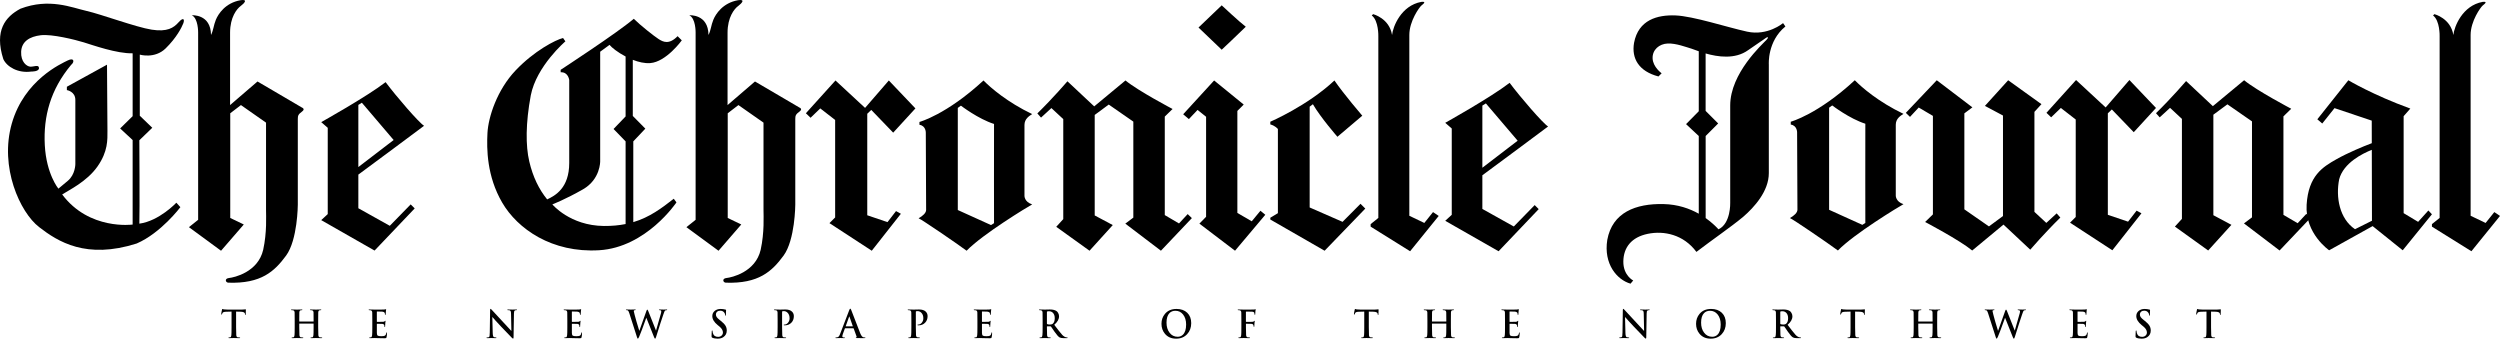 <svg xmlns="http://www.w3.org/2000/svg" viewBox="180.99 1319.13 2638.01 357.36"><path d="m425.32 1664.33v-16.4l-5.72.16c-2.02.05-3.26.44-3.73 1.16-.33.51-.55.97-.65 1.4-.08.32-.22.48-.42.48-.23 0-.35-.21-.35-.64 0-.72.27-2.25.81-4.6.13-.51.28-.76.46-.76.08 0 .28.07.61.22s.68.23 1.04.26c1.38.13 2.66.2 3.84.2h15.21c1 0 1.88-.06 2.65-.18s1.11-.18 1.04-.18c.2 0 .31.28.31.83 0 .26-.02 1.01-.06 2.23s-.07 2.03-.1 2.42c-.03.4-.13.6-.31.6-.23 0-.37-.27-.42-.8l-.04-.44c-.13-1.41-1.64-2.16-4.53-2.24l-4.84-.12v16.4c0 4.53.06 7.39.19 8.56.15 1.31.65 2.03 1.5 2.16.74.11 1.4.16 1.96.16.41 0 .61.11.61.32 0 .27-.24.4-.73.4-.97 0-2.16-.02-3.57-.06s-2.23-.06-2.46-.06-.95.02-2.17.06-2.11.06-2.67.06c-.51 0-.77-.13-.77-.4 0-.19.28-.31.85-.36.38-.05.77-.09 1.15-.12.59-.13.96-.87 1.11-2.2.13-1.17.2-4.01.2-8.52z"></path><path d="m497.01 1658.41h14.67c.15 0 .23-.09.23-.28v-.84c0-4.77-.03-7.6-.08-8.48-.08-1.28-.63-2.04-1.65-2.28-.36-.08-.86-.12-1.5-.12-.44 0-.65-.12-.65-.36s.27-.36.81-.36c.77 0 1.82.02 3.15.06s2.12.06 2.38.06.99-.02 2.21-.06 2.09-.06 2.63-.06.81.12.81.36-.23.36-.69.36c-.31 0-.68.04-1.11.12-.87.16-1.34.92-1.42 2.28-.05.88-.08 3.71-.08 8.48v7.04c0 4.53.06 7.39.19 8.56.15 1.31.65 2.03 1.5 2.16.74.11 1.4.16 1.96.16.41 0 .61.11.61.32 0 .27-.26.4-.77.4-.95 0-2.13-.02-3.53-.06-1.41-.04-2.23-.06-2.46-.06s-.95.02-2.15.06-2.09.06-2.65.06c-.54 0-.81-.13-.81-.4 0-.19.28-.31.84-.36.38-.05.77-.09 1.15-.12.59-.13.96-.87 1.11-2.2.13-1.04.19-3.88.19-8.52v-3.52c0-.16-.08-.24-.23-.24h-14.67c-.15 0-.23.08-.23.24v3.52c0 4.53.06 7.39.19 8.56.15 1.31.65 2.03 1.5 2.16.74.11 1.4.16 1.96.16.41 0 .61.11.61.32 0 .27-.26.4-.77.4-.95 0-2.13-.02-3.53-.06-1.41-.04-2.23-.06-2.46-.06s-.95.02-2.17.06-2.11.06-2.67.06c-.51 0-.77-.13-.77-.4 0-.19.28-.31.84-.36.38-.05.77-.09 1.15-.12.59-.13.96-.87 1.11-2.2.13-1.04.19-3.88.19-8.52v-7.04c0-4.77-.03-7.6-.08-8.48-.08-1.28-.63-2.04-1.65-2.28-.36-.08-.86-.12-1.5-.12-.44 0-.65-.12-.65-.36s.27-.36.81-.36c.77 0 1.82.02 3.15.06s2.12.06 2.38.06.99-.02 2.21-.06 2.09-.06 2.63-.06.81.12.81.36-.23.36-.69.36c-.31 0-.68.04-1.11.12-.87.16-1.34.92-1.42 2.28-.05.88-.08 3.71-.08 8.48v.84c.02.19.09.28.25.28z"></path><path d="m573.85 1664.33v-7.04c0-4.77-.03-7.6-.08-8.48-.08-1.28-.63-2.04-1.65-2.28-.36-.08-.86-.12-1.5-.12-.44 0-.65-.12-.65-.36s.28-.36.84-.36c.77 0 1.81.02 3.13.06s2.12.06 2.4.06c6.07 0 9.27-.01 9.6-.04.67-.05 1.22-.13 1.65-.24.44-.11.64-.16.61-.16.15 0 .23.12.23.36 0 .03-.04.27-.12.72-.08.53-.14 1.16-.17 1.88-.04.72-.11 1.6-.21 2.64-.05.29-.18.44-.39.44-.18 0-.29-.15-.33-.44s-.07-.57-.1-.84-.08-.51-.15-.72c-.31-.77-1.17-1.25-2.58-1.44-.87-.11-2.7-.16-5.47-.16-.18 0-.27.13-.27.4v10.12c0 .29.09.44.27.44 3.52 0 5.58-.03 6.17-.08.44-.03.77-.07 1-.12.39-.11.67-.27.85-.48.31-.35.51-.52.62-.52.18 0 .27.11.27.32 0 .03-.04.29-.12.8-.08.61-.14 1.32-.19 2.12-.1 1.52-.15 2.41-.15 2.68 0 .51-.12.76-.35.76s-.35-.14-.35-.42-.05-.74-.15-1.38c-.21-.91-.93-1.43-2.16-1.56-.72-.08-2.54-.12-5.48-.12-.15 0-.23.13-.23.4v9.36c.05 1.41.35 2.33.91 2.74.55.41 1.79.62 3.72.62 1.75 0 2.96-.16 3.62-.48.9-.43 1.48-1.41 1.73-2.96.08-.4.22-.6.42-.6s.31.24.31.72c0 1.63-.17 3.11-.5 4.44-.13.48-.31.77-.54.88s-.74.16-1.54.16c-2.23 0-4.44-.04-6.64-.12s-3.53-.12-3.99-.12c-.23 0-.95.02-2.17.06s-2.11.06-2.67.06c-.51 0-.77-.13-.77-.4 0-.19.28-.31.84-.36.38-.05.77-.09 1.15-.12.59-.13.96-.87 1.11-2.2.15-1.04.22-3.88.22-8.52z"></path><path d="m700.49 1653.69.42 16.8c.08 2.67.52 4.15 1.34 4.44.08.03.58.09 1.5.2.77.11 1.15.24 1.15.4 0 .27-.29.4-.88.4-.97 0-1.98-.02-3.03-.06s-1.63-.06-1.73-.06c.02 0-.46.02-1.46.06s-1.89.06-2.69.06c-.56 0-.84-.13-.84-.4 0-.19.33-.31 1-.36.46-.05.91-.11 1.34-.16.49-.16.81-.59.96-1.28.13-.61.2-1.84.23-3.68l.35-23.68c.02-.91.19-1.36.5-1.36.2 0 .68.41 1.42 1.24 2.1 2.35 6.07 6.63 11.9 12.84 2.61 2.83 5.43 5.87 8.45 9.12h.19l-.38-17.96c-.03-.99-.08-1.67-.15-2.04-.21-.8-.59-1.32-1.15-1.56-.38-.16-1.06-.24-2.04-.24-.41 0-.61-.12-.61-.36s.33-.36 1-.36c.77 0 1.69.02 2.77.06s1.7.06 1.88.06c.03 0 .47-.02 1.34-.06s1.68-.06 2.42-.06c.59 0 .88.12.88.36s-.23.36-.69.36c-1.28 0-2.06.44-2.34 1.32-.13.48-.21 1.21-.23 2.2l-.42 25.24c-.03.83-.19 1.24-.5 1.24-.28 0-.72-.29-1.31-.88-2.46-2.53-6.23-6.45-11.33-11.76-1.74-1.79-3.7-3.91-5.88-6.36-1.1-1.25-2.19-2.49-3.26-3.72z"></path><path d="m779.63 1664.33v-7.04c0-4.77-.03-7.6-.08-8.48-.08-1.28-.63-2.04-1.65-2.28-.36-.08-.86-.12-1.5-.12-.44 0-.65-.12-.65-.36s.28-.36.84-.36c.77 0 1.81.02 3.13.06s2.12.06 2.4.06c6.07 0 9.27-.01 9.6-.04.67-.05 1.22-.13 1.65-.24.44-.11.64-.16.61-.16.15 0 .23.12.23.36 0 .03-.04.27-.12.72-.08.53-.14 1.16-.17 1.88-.04.72-.11 1.6-.21 2.64-.05.29-.18.44-.39.44-.18 0-.29-.15-.33-.44s-.07-.57-.1-.84-.08-.51-.15-.72c-.31-.77-1.17-1.25-2.58-1.44-.87-.11-2.7-.16-5.47-.16-.18 0-.27.13-.27.4v10.12c0 .29.09.44.27.44 3.52 0 5.58-.03 6.17-.08.44-.03.77-.07 1-.12.39-.11.67-.27.85-.48.31-.35.51-.52.62-.52.18 0 .27.11.27.32 0 .03-.04.29-.12.8-.08.61-.14 1.32-.19 2.12-.1 1.52-.15 2.41-.15 2.68 0 .51-.12.76-.35.76s-.35-.14-.35-.42-.05-.74-.15-1.38c-.21-.91-.93-1.43-2.16-1.56-.72-.08-2.54-.12-5.48-.12-.15 0-.23.13-.23.4v9.36c.05 1.41.35 2.33.91 2.74.55.41 1.79.62 3.72.62 1.75 0 2.96-.16 3.62-.48.9-.43 1.48-1.41 1.73-2.96.08-.4.22-.6.42-.6s.31.24.31.72c0 1.63-.17 3.11-.5 4.44-.13.48-.31.77-.54.88s-.74.16-1.54.16c-2.23 0-4.44-.04-6.64-.12s-3.53-.12-3.99-.12c-.23 0-.95.02-2.17.06s-2.11.06-2.67.06c-.51 0-.77-.13-.77-.4 0-.19.28-.31.84-.36.38-.05.77-.09 1.15-.12.59-.13.96-.87 1.11-2.2.16-1.04.22-3.88.22-8.52z"></path><path d="m853.17 1675.01-8.14-25.4c-.51-1.57-.99-2.52-1.42-2.84-.33-.24-.84-.36-1.54-.36-.41 0-.61-.12-.61-.36s.28-.36.85-.36c.79 0 1.74.02 2.84.06s1.64.06 1.61.06c-.05 0 .42-.02 1.42-.06s1.95-.06 2.84-.06c.54 0 .81.12.81.36 0 .21-.22.33-.65.36-.54.03-.87.08-1 .16-.28.13-.42.43-.42.88 0 .21.28 1.44.85 3.68.95 3.81 2.58 9.48 4.92 17h.12l7.45-20.88c.33-.96.65-1.44.96-1.44.26 0 .63.63 1.11 1.88l7.99 20.16h.12c.31-1.2 2.01-7.17 5.11-17.92.26-.88.38-1.65.38-2.32 0-.8-.61-1.2-1.84-1.2-.44 0-.65-.12-.65-.36s.29-.36.88-.36c.82 0 1.7.02 2.63.06s1.39.06 1.36.06c1.61-.08 2.67-.12 3.19-.12.46 0 .69.11.69.32 0 .27-.18.4-.54.4-.56 0-1.01.07-1.34.2-.41.16-.78.63-1.11 1.4-.1.24-.45 1.19-1.04 2.84-1.64 4.69-4.2 12.61-7.68 23.76-.38 1.25-.76 1.88-1.11 1.88-.28 0-.68-.65-1.19-1.96l-7.99-20.04h-.08c-3.74 10.45-6.23 17.08-7.49 19.88-.64 1.41-1.1 2.12-1.38 2.12s-.61-.49-.91-1.48z"></path><path d="m938.15 1676.49c-2.23 0-4.1-.35-5.61-1.04-.49-.21-.73-.67-.73-1.36 0-1.44.06-3.19.19-5.24.05-.69.2-1.04.46-1.04s.38.23.38.68c0 .56.12 1.24.35 2.04.77 2.69 2.6 4.04 5.49 4.04 1.61 0 2.91-.49 3.88-1.48.84-.88 1.27-1.91 1.27-3.08 0-2.21-1.25-4.35-3.76-6.4l-1.77-1.44c-3.79-3.09-5.68-6.25-5.68-9.48 0-2.21.82-4.03 2.46-5.44s3.78-2.12 6.41-2.12c1.66 0 3.37.23 5.11.68.36.11.54.27.54.48 0-.05-.03.42-.08 1.42s-.08 2.13-.08 3.38c0 .8-.14 1.2-.42 1.2-.26 0-.38-.24-.38-.72 0-.88-.33-1.76-1-2.64-1-1.31-2.39-1.96-4.19-1.96-1.41 0-2.52.38-3.34 1.14s-1.23 1.75-1.23 2.98c0 .93.29 1.82.86 2.66.58.84 1.64 1.87 3.21 3.1l1.08.84c2.3 1.81 3.93 3.49 4.88 5.02s1.42 3.26 1.42 5.18c0 3.01-1.2 5.33-3.61 6.96-1.62 1.1-3.66 1.64-6.11 1.64z"></path><path d="m1001.54 1664.33v-7.04c0-4.77-.03-7.6-.08-8.48-.08-1.28-.63-2.04-1.65-2.28-.36-.08-.86-.12-1.5-.12-.44 0-.65-.12-.65-.36s.28-.36.84-.36c.77 0 1.81.02 3.13.06s2.12.06 2.4.06c.51 0 1.41-.02 2.71-.06 1.29-.04 2.25-.06 2.86-.06 3.23 0 5.61.76 7.14 2.28 1.28 1.25 1.92 2.84 1.92 4.76 0 2.83-.89 5.15-2.67 6.96s-4.04 2.72-6.78 2.72c-.41 0-.68-.01-.81-.04-.31-.05-.46-.17-.46-.36 0-.29.36-.44 1.08-.44 1.2 0 2.33-.59 3.38-1.76 1.18-1.33 1.77-2.95 1.77-4.84 0-2.59-.76-4.59-2.27-6-1.1-1.04-2.38-1.56-3.84-1.56-.72 0-1.2.05-1.44.14s-.36.35-.36.78v16c0 4.53.06 7.39.19 8.56.15 1.31.65 2.03 1.5 2.16.74.11 1.4.16 1.96.16.41 0 .61.11.61.32 0 .27-.24.4-.73.4-.97 0-2.16-.02-3.55-.06-1.4-.04-2.2-.06-2.4-.06-.23 0-.95.02-2.17.06s-2.11.06-2.67.06c-.51 0-.77-.13-.77-.4 0-.19.28-.31.84-.36.38-.05.77-.09 1.15-.12.59-.13.96-.87 1.11-2.2.15-1.04.21-3.88.21-8.52z"></path><path d="m1081.38 1665.49h-8.56c-.15 0-.27.11-.35.32l-2.07 5.72c-.38 1.07-.58 1.88-.58 2.44 0 .83.51 1.24 1.54 1.24h.58c.38 0 .58.11.58.32 0 .27-.22.4-.65.4-.41 0-1.09-.02-2.05-.06s-1.63-.06-2.02-.06c-2.23.08-3.74.12-4.53.12-.49 0-.73-.13-.73-.4 0-.21.15-.32.46-.32.41 0 .81-.03 1.19-.08.82-.11 1.48-.48 2-1.12.41-.51.83-1.33 1.27-2.48l9.64-25.12c.41-1.07.77-1.6 1.08-1.6.28 0 .6.43.96 1.28 2.36 6.19 5.53 14.39 9.52 24.6 1.08 2.64 2.2 4.09 3.38 4.36.46.11 1 .16 1.61.16.33 0 .5.11.5.32 0 .16-.13.27-.38.32-.26.05-.72.08-1.38.08-3.17 0-5.59-.03-7.26-.08-.77-.03-1.15-.13-1.15-.32 0-.21.18-.33.54-.36.41-.13.52-.44.35-.92l-3.07-8.48c-.11-.18-.24-.28-.42-.28zm-7.8-2h7.07c.18 0 .24-.08.19-.24l-3.46-9.88c-.05-.24-.12-.36-.19-.36-.1 0-.18.12-.23.36l-3.53 9.84c-.05.19 0 .28.15.28z"></path><path d="m1142.67 1664.33v-7.04c0-4.77-.03-7.6-.08-8.48-.08-1.28-.63-2.04-1.65-2.28-.36-.08-.86-.12-1.5-.12-.44 0-.65-.12-.65-.36s.28-.36.84-.36c.77 0 1.81.02 3.13.06s2.12.06 2.4.06c.51 0 1.41-.02 2.71-.06 1.29-.04 2.25-.06 2.86-.06 3.23 0 5.61.76 7.14 2.28 1.28 1.25 1.92 2.84 1.92 4.76 0 2.83-.89 5.15-2.67 6.96s-4.04 2.72-6.78 2.72c-.41 0-.68-.01-.81-.04-.31-.05-.46-.17-.46-.36 0-.29.36-.44 1.08-.44 1.2 0 2.33-.59 3.38-1.76 1.18-1.33 1.77-2.95 1.77-4.84 0-2.59-.76-4.59-2.27-6-1.1-1.04-2.38-1.56-3.84-1.56-.72 0-1.2.05-1.44.14s-.36.35-.36.78v16c0 4.53.06 7.39.19 8.56.15 1.31.65 2.03 1.5 2.16.74.11 1.4.16 1.96.16.41 0 .61.11.61.32 0 .27-.24.4-.73.4-.97 0-2.16-.02-3.55-.06-1.4-.04-2.2-.06-2.4-.06-.23 0-.95.02-2.17.06s-2.11.06-2.67.06c-.51 0-.77-.13-.77-.4 0-.19.28-.31.84-.36.38-.05.77-.09 1.15-.12.59-.13.96-.87 1.11-2.2.14-1.04.21-3.88.21-8.52z"></path><path d="m1212.36 1664.33v-7.04c0-4.77-.03-7.6-.08-8.48-.08-1.28-.63-2.04-1.65-2.28-.36-.08-.86-.12-1.5-.12-.44 0-.65-.12-.65-.36s.28-.36.84-.36c.77 0 1.81.02 3.13.06s2.12.06 2.4.06c6.07 0 9.27-.01 9.6-.04.67-.05 1.22-.13 1.65-.24.44-.11.64-.16.61-.16.15 0 .23.12.23.36 0 .03-.04.27-.12.72-.08.53-.14 1.16-.17 1.88-.04.72-.11 1.6-.21 2.64-.05.29-.18.44-.39.44-.18 0-.29-.15-.33-.44s-.07-.57-.1-.84-.08-.51-.15-.72c-.31-.77-1.17-1.25-2.58-1.44-.87-.11-2.7-.16-5.47-.16-.18 0-.27.13-.27.4v10.12c0 .29.09.44.27.44 3.52 0 5.58-.03 6.17-.08.44-.03.77-.07 1-.12.39-.11.67-.27.85-.48.31-.35.51-.52.62-.52.18 0 .27.11.27.32 0 .03-.04.29-.12.8-.08.61-.14 1.32-.19 2.12-.1 1.52-.15 2.41-.15 2.68 0 .51-.12.76-.35.76s-.35-.14-.35-.42-.05-.74-.15-1.38c-.21-.91-.93-1.43-2.16-1.56-.72-.08-2.54-.12-5.48-.12-.15 0-.23.13-.23.4v9.36c.05 1.41.35 2.33.91 2.74.55.41 1.79.62 3.72.62 1.75 0 2.96-.16 3.62-.48.9-.43 1.48-1.41 1.73-2.96.08-.4.22-.6.42-.6s.31.24.31.72c0 1.63-.17 3.11-.5 4.44-.13.48-.31.77-.54.88s-.74.16-1.54.16c-2.23 0-4.44-.04-6.64-.12s-3.53-.12-3.99-.12c-.23 0-.95.02-2.17.06s-2.11.06-2.67.06c-.51 0-.77-.13-.77-.4 0-.19.28-.31.84-.36.38-.05.77-.09 1.15-.12.59-.13.96-.87 1.11-2.2.16-1.04.22-3.88.22-8.52z"></path><path d="m1281.17 1664.33v-7.04c0-4.77-.03-7.6-.08-8.48-.08-1.28-.63-2.04-1.65-2.28-.36-.08-.86-.12-1.5-.12-.44 0-.65-.12-.65-.36s.28-.36.84-.36c.79 0 1.83.02 3.11.06s2 .06 2.15.06c.44 0 1.35-.02 2.75-.06s2.28-.06 2.67-.06c3.1 0 5.45.57 7.07 1.72.64.45 1.2 1.13 1.69 2.04.61 1.07.92 2.21.92 3.44 0 3.12-1.69 6.11-5.07 8.96 2.79 3.68 4.33 5.68 4.61 6 1.48 1.95 2.73 3.45 3.72 4.52 1.41 1.52 2.84 2.43 4.3 2.72.31.03.6.05.88.08.44.05.65.17.65.36 0 .27-.24.4-.73.4h-3.65c-1.84 0-3.21-.25-4.11-.76-1.25-.69-3.01-2.65-5.26-5.88-1.1-1.63-2.37-3.47-3.8-5.52-.15-.19-.38-.28-.69-.28h-3.34c-.21 0-.31.11-.31.32v.56c0 4.5.06 7.34.19 8.5.15 1.35.65 2.08 1.5 2.19.77.11 1.4.16 1.88.16.31 0 .46.11.46.32 0 .27-.26.4-.77.4-.87 0-2.02-.02-3.44-.06s-2.16-.06-2.21-.06c-.18 0-.86.02-2.04.06s-2.06.06-2.65.06c-.51 0-.77-.13-.77-.4 0-.19.28-.31.84-.36.38-.05.77-.09 1.15-.12.59-.13.96-.87 1.11-2.2.17-1.05.23-3.89.23-8.53zm4.53-16.04v12.16c0 .4.12.64.35.72.72.27 1.69.4 2.92.4s2.14-.23 2.73-.68c1.51-1.15 2.27-3.15 2.27-6 0-2.53-.69-4.47-2.07-5.8-1.1-1.01-2.37-1.52-3.8-1.52-1.23 0-1.96.08-2.19.24-.14.08-.21.24-.21.48z"></path><path d="m1422.06 1676.49c-5.07 0-9.02-1.73-11.87-5.2-2.41-2.91-3.61-6.4-3.61-10.48 0-4.03 1.2-7.49 3.61-10.4 2.89-3.52 6.98-5.28 12.25-5.28 4.76 0 8.54 1.35 11.33 4.04s4.19 6.33 4.19 10.92c0 4.69-1.43 8.57-4.3 11.64-2.94 3.18-6.81 4.76-11.6 4.76zm1.62-2c2.15 0 3.97-.71 5.45-2.12 2.3-2.16 3.46-5.76 3.46-10.8 0-4.37-1.09-7.92-3.26-10.64-2.1-2.59-4.76-3.88-7.99-3.88-2.64 0-4.76.84-6.37 2.52-2.05 2.13-3.07 5.47-3.07 10 0 4.29 1.05 7.81 3.15 10.56 2.16 2.91 5.04 4.36 8.63 4.36z"></path><path d="m1495.71 1661.09v3.24c0 4.51.06 7.35.19 8.52.15 1.33.66 2.07 1.51 2.2.75.11 1.4.16 1.94.16.44 0 .66.11.66.32 0 .27-.28.4-.84.4-.92 0-2.07-.02-3.46-.06s-2.18-.06-2.38-.06c-.28 0-1.03.02-2.25.06s-2.09.06-2.63.06-.81-.13-.81-.4c0-.19.28-.31.84-.36.36-.05.73-.09 1.11-.12.59-.13.96-.87 1.11-2.2.13-1.04.19-3.88.19-8.52v-7.04c0-4.77-.03-7.6-.08-8.48-.08-1.28-.63-2.04-1.65-2.28-.36-.08-.86-.12-1.5-.12-.44 0-.65-.11-.65-.32 0-.27.29-.4.88-.4.74 0 1.77.02 3.09.06s2.13.06 2.44.06c6.22 0 9.6-.01 10.14-.04.41 0 .93-.05 1.57-.16.49-.16.69-.24.61-.24.18 0 .27.12.27.36 0 .08-.04.28-.12.6-.08.4-.14.8-.19 1.2-.05.91-.12 1.99-.19 3.24-.05.37-.18.56-.38.56-.23 0-.36-.21-.38-.63 0-.66-.08-1.16-.23-1.5-.33-.76-1.18-1.16-2.55-1.19l-5.94-.12c-.23 0-.35.19-.35.56v9.93c0 .24.09.36.27.36h4.94c1.08 0 1.68-.01 1.81-.04.75-.08 1.27-.32 1.58-.72.21-.27.37-.4.5-.4.15 0 .23.12.23.36 0 .05-.04.35-.12.88-.08.61-.14 1.15-.19 1.6-.1 1.09-.15 2.07-.15 2.92 0 .51-.13.76-.39.76-.15 0-.27-.25-.35-.76-.08-.35-.14-.69-.19-1.04-.28-.83-.94-1.31-1.97-1.44-.62-.08-2.52-.12-5.71-.12-.14-.01-.23.11-.23.35z"></path><path d="m1620.55 1664.33v-16.4l-5.72.16c-2.02.05-3.26.44-3.73 1.16-.33.51-.55.97-.65 1.4-.08.32-.22.48-.42.48-.23 0-.34-.21-.34-.64 0-.72.27-2.25.81-4.6.13-.51.28-.76.46-.76.08 0 .28.07.61.22s.68.23 1.04.26c1.38.13 2.66.2 3.84.2h15.21c1 0 1.88-.06 2.65-.18s1.11-.18 1.04-.18c.2 0 .31.28.31.83 0 .26-.02 1.01-.06 2.23s-.07 2.03-.1 2.42c-.03.4-.13.6-.31.6-.23 0-.37-.27-.42-.8l-.04-.44c-.13-1.41-1.64-2.16-4.53-2.24l-4.84-.12v16.4c0 4.53.06 7.39.19 8.56.15 1.31.65 2.03 1.5 2.16.74.11 1.4.16 1.96.16.41 0 .62.11.62.32 0 .27-.24.4-.73.4-.97 0-2.16-.02-3.57-.06s-2.23-.06-2.46-.06-.95.02-2.17.06-2.11.06-2.67.06c-.51 0-.77-.13-.77-.4 0-.19.28-.31.84-.36.38-.05.77-.09 1.15-.12.59-.13.96-.87 1.11-2.2.13-1.17.19-4.01.19-8.52z"></path><path d="m1692.25 1658.41h14.67c.15 0 .23-.09.23-.28v-.84c0-4.77-.03-7.6-.08-8.48-.08-1.28-.63-2.04-1.65-2.28-.36-.08-.86-.12-1.5-.12-.44 0-.65-.12-.65-.36s.27-.36.81-.36c.77 0 1.82.02 3.15.06s2.13.06 2.38.06.99-.02 2.21-.06 2.09-.06 2.63-.06.81.12.81.36-.23.36-.69.36c-.31 0-.68.04-1.11.12-.87.16-1.34.92-1.42 2.28-.05.88-.08 3.71-.08 8.48v7.04c0 4.53.06 7.39.19 8.56.15 1.31.65 2.03 1.5 2.16.74.11 1.39.16 1.96.16.41 0 .61.11.61.32 0 .27-.26.4-.77.4-.95 0-2.13-.02-3.53-.06s-2.23-.06-2.46-.06-.95.02-2.15.06-2.09.06-2.65.06c-.54 0-.81-.13-.81-.4 0-.19.28-.31.84-.36.38-.05.77-.09 1.15-.12.59-.13.96-.87 1.11-2.2.13-1.04.19-3.88.19-8.52v-3.52c0-.16-.08-.24-.23-.24h-14.67c-.15 0-.23.08-.23.24v3.52c0 4.53.06 7.39.19 8.56.15 1.31.65 2.03 1.5 2.16.74.11 1.39.16 1.96.16.41 0 .61.11.61.32 0 .27-.26.4-.77.4-.95 0-2.13-.02-3.53-.06s-2.23-.06-2.46-.06-.95.02-2.17.06-2.11.06-2.67.06c-.51 0-.77-.13-.77-.4 0-.19.28-.31.84-.36.38-.05.77-.09 1.15-.12.59-.13.96-.87 1.11-2.2.13-1.04.19-3.88.19-8.52v-7.04c0-4.77-.03-7.6-.08-8.48-.08-1.28-.63-2.04-1.65-2.28-.36-.08-.86-.12-1.5-.12-.44 0-.65-.12-.65-.36s.27-.36.81-.36c.77 0 1.82.02 3.15.06s2.13.06 2.38.06.99-.02 2.21-.06 2.09-.06 2.63-.06.81.12.81.36-.23.36-.69.36c-.31 0-.68.04-1.11.12-.87.16-1.34.92-1.42 2.28-.05.88-.08 3.71-.08 8.48v.84c.01.19.09.28.25.28z"></path><path d="m1769.08 1664.33v-7.04c0-4.77-.03-7.6-.08-8.48-.08-1.28-.63-2.04-1.65-2.28-.36-.08-.86-.12-1.5-.12-.44 0-.65-.12-.65-.36s.28-.36.84-.36c.77 0 1.81.02 3.13.06s2.12.06 2.4.06c6.07 0 9.27-.01 9.6-.04.67-.05 1.22-.13 1.65-.24s.64-.16.61-.16c.15 0 .23.12.23.36 0 .03-.04.27-.12.72-.08.53-.13 1.16-.17 1.88s-.11 1.6-.21 2.64c-.05.29-.18.44-.39.44-.18 0-.29-.15-.33-.44s-.07-.57-.1-.84-.08-.51-.15-.72c-.31-.77-1.17-1.25-2.58-1.44-.87-.11-2.7-.16-5.47-.16-.18 0-.27.13-.27.4v10.12c0 .29.09.44.27.44 3.52 0 5.58-.03 6.17-.08.44-.03.77-.07 1-.12.38-.11.67-.27.85-.48.31-.35.51-.52.62-.52.18 0 .27.11.27.32 0 .03-.04.29-.12.8-.08.61-.14 1.32-.19 2.12-.1 1.52-.15 2.41-.15 2.68 0 .51-.12.76-.35.76s-.35-.14-.35-.42-.05-.74-.15-1.38c-.21-.91-.93-1.43-2.16-1.56-.72-.08-2.54-.12-5.48-.12-.16 0-.23.13-.23.4v9.36c.05 1.41.35 2.33.91 2.74.55.41 1.79.62 3.72.62 1.75 0 2.96-.16 3.62-.48.9-.43 1.48-1.41 1.73-2.96.08-.4.22-.6.42-.6s.31.24.31.72c0 1.63-.17 3.11-.5 4.44-.13.48-.31.77-.54.88s-.74.16-1.54.16c-2.23 0-4.44-.04-6.64-.12s-3.53-.12-3.99-.12c-.23 0-.95.02-2.17.06s-2.11.06-2.67.06c-.51 0-.77-.13-.77-.4 0-.19.28-.31.84-.36.38-.05.77-.09 1.15-.12.59-.13.96-.87 1.11-2.2.16-1.04.22-3.88.22-8.52z"></path><path d="m1895.73 1653.69.42 16.8c.08 2.67.52 4.15 1.34 4.44.08.03.58.09 1.5.2.77.11 1.15.24 1.15.4 0 .27-.29.4-.88.4-.97 0-1.98-.02-3.03-.06s-1.63-.06-1.73-.06c.02 0-.46.02-1.46.06s-1.89.06-2.69.06c-.56 0-.84-.13-.84-.4 0-.19.33-.31 1-.36.46-.05.91-.11 1.34-.16.49-.16.81-.59.96-1.28.13-.61.21-1.84.23-3.68l.35-23.68c.03-.91.19-1.36.5-1.36.21 0 .68.41 1.42 1.24 2.1 2.35 6.07 6.63 11.9 12.84 2.61 2.83 5.43 5.87 8.45 9.12h.19l-.38-17.96c-.03-.99-.08-1.67-.15-2.04-.21-.8-.59-1.32-1.15-1.56-.38-.16-1.06-.24-2.04-.24-.41 0-.62-.12-.62-.36s.33-.36 1-.36c.77 0 1.69.02 2.77.06 1.07.04 1.7.06 1.88.06.03 0 .47-.02 1.34-.06s1.68-.06 2.42-.06c.59 0 .88.12.88.36s-.23.36-.69.36c-1.28 0-2.06.44-2.34 1.32-.13.48-.21 1.21-.23 2.2l-.42 25.24c-.03.83-.19 1.24-.5 1.24-.28 0-.72-.29-1.3-.88-2.46-2.53-6.23-6.45-11.33-11.76-1.74-1.79-3.7-3.91-5.88-6.36-1.1-1.25-2.19-2.49-3.26-3.72z"></path><path d="m1986.16 1676.49c-5.07 0-9.02-1.73-11.87-5.2-2.41-2.91-3.61-6.4-3.61-10.48 0-4.03 1.2-7.49 3.61-10.4 2.89-3.52 6.98-5.28 12.25-5.28 4.76 0 8.54 1.35 11.33 4.04s4.19 6.33 4.19 10.92c0 4.69-1.43 8.57-4.3 11.64-2.95 3.18-6.82 4.76-11.6 4.76zm1.61-2c2.15 0 3.97-.71 5.45-2.12 2.3-2.16 3.46-5.76 3.46-10.8 0-4.37-1.09-7.92-3.26-10.64-2.1-2.59-4.76-3.88-7.99-3.88-2.64 0-4.76.84-6.37 2.52-2.05 2.13-3.07 5.47-3.07 10 0 4.29 1.05 7.81 3.15 10.56 2.17 2.91 5.05 4.36 8.63 4.36z"></path><path d="m2055.01 1664.33v-7.04c0-4.77-.03-7.6-.08-8.48-.08-1.28-.63-2.04-1.65-2.28-.36-.08-.86-.12-1.5-.12-.44 0-.65-.12-.65-.36s.28-.36.84-.36c.79 0 1.83.02 3.11.06s2 .06 2.15.06c.44 0 1.35-.02 2.75-.06 1.39-.04 2.29-.06 2.67-.06 3.1 0 5.45.57 7.07 1.72.64.45 1.2 1.13 1.69 2.04.61 1.07.92 2.21.92 3.44 0 3.12-1.69 6.11-5.07 8.96 2.79 3.68 4.33 5.68 4.61 6 1.48 1.95 2.73 3.45 3.72 4.52 1.41 1.52 2.84 2.43 4.3 2.72.31.03.6.05.88.08.43.05.65.17.65.36 0 .27-.24.4-.73.4h-3.65c-1.84 0-3.21-.25-4.11-.76-1.25-.69-3.01-2.65-5.26-5.88-1.1-1.63-2.37-3.47-3.8-5.52-.15-.19-.38-.28-.69-.28h-3.34c-.21 0-.31.11-.31.32v.56c0 4.5.06 7.34.19 8.5.15 1.35.65 2.08 1.5 2.19.77.11 1.39.16 1.88.16.31 0 .46.11.46.32 0 .27-.26.4-.77.4-.87 0-2.02-.02-3.44-.06s-2.16-.06-2.21-.06c-.18 0-.86.02-2.04.06s-2.06.06-2.65.06c-.51 0-.77-.13-.77-.4 0-.19.28-.31.84-.36.38-.05.77-.09 1.15-.12.59-.13.96-.87 1.11-2.2.16-1.05.23-3.89.23-8.53zm4.53-16.04v12.16c0 .4.12.64.35.72.72.27 1.69.4 2.92.4s2.14-.23 2.73-.68c1.51-1.15 2.27-3.15 2.27-6 0-2.53-.69-4.47-2.07-5.8-1.1-1.01-2.37-1.52-3.8-1.52-1.23 0-1.96.08-2.19.24-.15.08-.21.24-.21.48z"></path><path d="m2133.69 1664.33v-16.4l-5.72.16c-2.02.05-3.26.44-3.72 1.16-.33.51-.55.97-.65 1.4-.08.32-.22.48-.42.48-.23 0-.35-.21-.35-.64 0-.72.27-2.25.81-4.6.13-.51.28-.76.46-.76.08 0 .28.07.62.22.33.15.68.23 1.04.26 1.38.13 2.66.2 3.84.2h15.21c1 0 1.88-.06 2.65-.18s1.11-.18 1.04-.18c.2 0 .31.28.31.83 0 .26-.02 1.01-.06 2.23s-.07 2.03-.1 2.42-.13.6-.31.6c-.23 0-.37-.27-.42-.8l-.04-.44c-.13-1.41-1.64-2.16-4.53-2.24l-4.84-.12v16.4c0 4.53.06 7.39.19 8.56.15 1.31.65 2.03 1.5 2.16.74.11 1.4.16 1.96.16.41 0 .61.11.61.32 0 .27-.24.4-.73.4-.97 0-2.16-.02-3.57-.06s-2.23-.06-2.46-.06-.95.02-2.17.06-2.11.06-2.67.06c-.51 0-.77-.13-.77-.4 0-.19.28-.31.84-.36.38-.05.77-.09 1.15-.12.59-.13.96-.87 1.11-2.2.13-1.17.19-4.01.19-8.52z"></path><path d="m2205.38 1658.41h14.67c.15 0 .23-.09.23-.28v-.84c0-4.77-.03-7.6-.08-8.48-.08-1.28-.63-2.04-1.65-2.28-.36-.08-.86-.12-1.5-.12-.44 0-.65-.12-.65-.36s.27-.36.81-.36c.77 0 1.82.02 3.15.06s2.13.06 2.38.06.99-.02 2.21-.06 2.09-.06 2.63-.06.81.12.81.36-.23.36-.69.36c-.31 0-.68.04-1.11.12-.87.16-1.34.92-1.42 2.28-.05.88-.08 3.71-.08 8.48v7.04c0 4.53.06 7.39.19 8.56.15 1.31.65 2.03 1.5 2.16.74.11 1.4.16 1.96.16.41 0 .61.11.61.32 0 .27-.26.4-.77.4-.95 0-2.13-.02-3.53-.06-1.41-.04-2.23-.06-2.46-.06s-.95.02-2.15.06-2.09.06-2.65.06c-.54 0-.81-.13-.81-.4 0-.19.28-.31.84-.36.38-.05.77-.09 1.15-.12.59-.13.96-.87 1.11-2.2.13-1.04.19-3.88.19-8.52v-3.52c0-.16-.08-.24-.23-.24h-14.67c-.15 0-.23.08-.23.24v3.52c0 4.53.06 7.39.19 8.56.15 1.31.65 2.03 1.5 2.16.74.11 1.4.16 1.96.16.41 0 .61.11.61.32 0 .27-.26.4-.77.4-.95 0-2.13-.02-3.53-.06-1.41-.04-2.23-.06-2.46-.06s-.95.02-2.17.06-2.11.06-2.67.06c-.51 0-.77-.13-.77-.4 0-.19.28-.31.84-.36.38-.05.77-.09 1.15-.12.59-.13.96-.87 1.11-2.2.13-1.04.19-3.88.19-8.52v-7.04c0-4.77-.03-7.6-.08-8.48-.08-1.28-.63-2.04-1.65-2.28-.36-.08-.86-.12-1.5-.12-.44 0-.65-.12-.65-.36s.27-.36.81-.36c.77 0 1.82.02 3.15.06s2.13.06 2.38.06.99-.02 2.21-.06 2.09-.06 2.63-.06.81.12.81.36-.23.36-.69.36c-.31 0-.68.04-1.11.12-.87.16-1.34.92-1.42 2.28-.05.88-.08 3.71-.08 8.48v.84c.02.19.1.28.25.28z"></path><path d="m2286.94 1675.01-8.14-25.4c-.51-1.57-.99-2.52-1.42-2.84-.33-.24-.84-.36-1.54-.36-.41 0-.61-.12-.61-.36s.28-.36.84-.36c.79 0 1.74.02 2.84.06s1.64.06 1.61.06c-.05 0 .42-.02 1.42-.06s1.94-.06 2.84-.06c.54 0 .81.12.81.36 0 .21-.22.33-.65.36-.54.03-.87.08-1 .16-.28.13-.42.43-.42.88 0 .21.28 1.44.84 3.68.95 3.81 2.58 9.48 4.92 17h.12l7.45-20.88c.33-.96.65-1.44.96-1.44.26 0 .63.63 1.11 1.88l7.99 20.16h.12c.31-1.2 2.01-7.17 5.11-17.92.26-.88.38-1.65.38-2.32 0-.8-.62-1.2-1.84-1.2-.44 0-.65-.12-.65-.36s.29-.36.88-.36c.82 0 1.7.02 2.63.06s1.39.06 1.36.06c1.61-.08 2.67-.12 3.19-.12.46 0 .69.11.69.32 0 .27-.18.4-.54.4-.56 0-1.01.07-1.34.2-.41.16-.78.63-1.11 1.4-.1.24-.45 1.19-1.04 2.84-1.64 4.69-4.2 12.61-7.68 23.76-.38 1.25-.76 1.88-1.11 1.88-.28 0-.68-.65-1.19-1.96l-7.99-20.04h-.08c-3.74 10.45-6.23 17.08-7.49 19.88-.64 1.41-1.1 2.12-1.38 2.12s-.58-.49-.89-1.48z"></path><path d="m2368.43 1664.33v-7.04c0-4.77-.03-7.6-.08-8.48-.08-1.28-.63-2.04-1.65-2.28-.36-.08-.86-.12-1.5-.12-.44 0-.65-.12-.65-.36s.28-.36.84-.36c.77 0 1.81.02 3.13.06s2.12.06 2.4.06c6.07 0 9.27-.01 9.6-.04.67-.05 1.22-.13 1.65-.24s.64-.16.61-.16c.15 0 .23.12.23.36 0 .03-.04.27-.12.72-.08.53-.13 1.16-.17 1.88s-.11 1.6-.21 2.64c-.05.29-.18.44-.39.44-.18 0-.29-.15-.33-.44s-.07-.57-.1-.84-.08-.51-.15-.72c-.31-.77-1.17-1.25-2.58-1.44-.87-.11-2.7-.16-5.47-.16-.18 0-.27.13-.27.4v10.12c0 .29.09.44.27.44 3.52 0 5.58-.03 6.17-.08.44-.03.77-.07 1-.12.38-.11.67-.27.85-.48.31-.35.51-.52.62-.52.18 0 .27.11.27.32 0 .03-.04.29-.12.8-.08.61-.14 1.32-.19 2.12-.1 1.52-.15 2.41-.15 2.68 0 .51-.12.76-.35.76s-.35-.14-.35-.42-.05-.74-.15-1.38c-.21-.91-.93-1.43-2.16-1.56-.72-.08-2.54-.12-5.48-.12-.15 0-.23.13-.23.4v9.36c.05 1.41.35 2.33.91 2.74.55.41 1.79.62 3.72.62 1.75 0 2.96-.16 3.62-.48.9-.43 1.48-1.41 1.74-2.96.08-.4.22-.6.42-.6s.31.24.31.72c0 1.63-.17 3.11-.5 4.44-.13.48-.31.77-.54.88s-.74.16-1.54.16c-2.23 0-4.44-.04-6.64-.12s-3.53-.12-3.99-.12c-.23 0-.95.02-2.17.06s-2.11.06-2.67.06c-.51 0-.77-.13-.77-.4 0-.19.28-.31.84-.36.38-.05.77-.09 1.15-.12.59-.13.96-.87 1.11-2.2.15-1.04.21-3.88.21-8.52z"></path><path d="m2440.74 1676.49c-2.23 0-4.1-.35-5.61-1.04-.49-.21-.73-.67-.73-1.36 0-1.44.06-3.19.19-5.24.05-.69.2-1.04.46-1.04s.38.23.38.68c0 .56.12 1.24.35 2.04.77 2.69 2.6 4.04 5.49 4.04 1.61 0 2.9-.49 3.88-1.48.84-.88 1.27-1.91 1.27-3.08 0-2.21-1.25-4.35-3.76-6.4l-1.77-1.44c-3.79-3.09-5.68-6.25-5.68-9.48 0-2.21.82-4.03 2.46-5.44s3.78-2.12 6.41-2.12c1.66 0 3.37.23 5.11.68.36.11.54.27.54.48 0-.05-.03.42-.08 1.42s-.08 2.13-.08 3.38c0 .8-.14 1.2-.42 1.2-.26 0-.38-.24-.38-.72 0-.88-.33-1.76-1-2.64-1-1.31-2.39-1.96-4.19-1.96-1.41 0-2.52.38-3.34 1.14s-1.23 1.75-1.23 2.98c0 .93.29 1.82.86 2.66.58.84 1.64 1.87 3.21 3.1l1.08.84c2.3 1.81 3.93 3.49 4.88 5.02s1.42 3.26 1.42 5.18c0 3.01-1.2 5.33-3.61 6.96-1.62 1.1-3.66 1.64-6.11 1.64z"></path><path d="m2509.28 1664.33v-16.4l-5.72.16c-2.02.05-3.26.44-3.72 1.16-.33.51-.55.97-.65 1.4-.08.32-.22.48-.42.48-.23 0-.35-.21-.35-.64 0-.72.27-2.25.81-4.6.13-.51.28-.76.46-.76.08 0 .28.07.62.22.33.15.68.23 1.04.26 1.38.13 2.66.2 3.84.2h15.21c1 0 1.88-.06 2.65-.18s1.11-.18 1.04-.18c.2 0 .31.28.31.83 0 .26-.02 1.01-.06 2.23s-.07 2.03-.1 2.42-.13.6-.31.6c-.23 0-.37-.27-.42-.8l-.04-.44c-.13-1.41-1.64-2.16-4.53-2.24l-4.84-.12v16.4c0 4.53.06 7.39.19 8.56.15 1.31.65 2.03 1.5 2.16.74.11 1.4.16 1.96.16.41 0 .61.11.61.32 0 .27-.24.4-.73.4-.97 0-2.16-.02-3.57-.06s-2.23-.06-2.46-.06-.95.02-2.17.06-2.11.06-2.67.06c-.51 0-.77-.13-.77-.4 0-.19.28-.31.84-.36.38-.05.77-.09 1.15-.12.59-.13.96-.87 1.11-2.2.13-1.17.19-4.01.19-8.52z"></path><path d="m213.89 1394.64s8.47.24 8.24-3.76-5.41-1.18-9.18-1.41c-3.76-.24-10.12-4.94-9.65-15.76s8.94-16 20.71-17.41c11.76-1.41 36.24 4.71 45.41 7.53s35.06 12.03 51.53 11.54v66.34l-13.18 12.94 13.18 12.24v89.18s-45.88 6.35-74.35-31.76c6.82-4.47 25.88-13.41 37.18-29.41 11.29-16 10.59-28.47 10.59-37.65s-.47-69.88-.47-69.88l-42.35 23.29v3.53s8.94 1.41 8.94 10.35 0 67.76 0 67.76 0 11.06-8 17.65-9.88 8.24-9.88 8.24-12.71-15.29-14.35-45.88 6.12-58.82 27.76-84.71c4-3.29 3.06-8-3.53-4.71s-45.88 20.47-59.06 66.59 8.71 93.65 28.71 109.18 49.88 34.35 103.06 17.41c25.65-11.06 46.12-38.35 46.12-38.35l-4.24-4.71s-18.12 19.29-39.06 22.12c.47-12.94 0-88 0-88l13.65-13.18-13.18-12.71v-64.47s15.76 4.71 27.29-6.59c11.53-11.29 16.94-22.12 18.59-26.35 1.65-4.24.24-7.06-4.94-1.18s-12 10.35-28.47 7.76-53.18-16.24-68.71-19.76c-15.53-3.53-39.29-13.88-69.65-2.35-16 8.47-27.76 23.06-18.12 53.18 3.76 8.22 15.53 15.04 29.41 13.16z"></path><path d="m383.36 1335.23s20.12-1.59 20.29 20.82c2.65-5.29 2.65-10.06 5.12-16.06s9.88-17.82 26.12-20.65c7.94-1.24 4.06 3.18 0 6.18s-11.12 11.82-11.12 28.06v76.41l28.94-24.88 46.94 27.53s3.88 1.41 0 4.24-4.41 4.24-4.41 7.76v90.53s-.18 37.06-12.35 53.65c-12.18 16.59-26.29 29.82-61.06 28.59-2.82-.18-4.24-4.41.88-4.94s30.53-6 36-29.74c4.06-18.44 3-35.91 3-42.26s0-91.94 0-91.94l-26.47-18.53-11.29 8.65v110.47l14.29 6.88-24 27.71-33.88-24.88 9.71-7.76v-197.82c0-.02.17-14.85-6.71-18.02z"></path><path d="m908.3 1335.23s20.12-1.59 20.29 20.82c2.65-5.29 2.65-10.06 5.12-16.06s9.88-17.82 26.12-20.65c7.94-1.24 4.06 3.18 0 6.18s-11.12 11.82-11.12 28.06v76.41l28.94-24.88 46.94 27.53s3.88 1.41 0 4.24-4.41 4.24-4.41 7.76v90.53s-.18 37.06-12.35 53.65c-12.18 16.59-26.29 29.82-61.06 28.59-2.82-.18-4.24-4.41.88-4.94s30.53-6 36-29.74c4.06-18.44 3-35.91 3-42.26s0-91.94 0-91.94l-26.47-18.53-11.29 8.65v110.47l14.29 6.88-24 27.71-33.88-24.88 9.71-7.76v-197.82c0-.02.18-14.85-6.71-18.02z"></path><path d="m592.3 1557.4-33.18-18.53v-35.51c15.24-11.27 63.57-47.04 69.35-51.49-5.47-3.35-29.12-30.71-40.59-46.06-20.12 15.53-67.94 42.18-67.94 42.18l6.88 6v91.06l-6.88 6.35 56.29 32.12 42.35-44.47-4.24-4.24zm-29.47-129.88 33.53 39.35-37.24 28.53v-65.58z"></path><path d="m1778.36 1558.13-33.18-18.53v-35.51c15.24-11.27 63.57-47.04 69.35-51.49-5.47-3.35-29.12-30.71-40.59-46.06-20.12 15.53-67.94 42.18-67.94 42.18l6.88 6v91.06l-6.88 6.35 56.29 32.12 42.35-44.47-4.24-4.24zm-29.47-129.88 33.53 39.35-37.24 28.53v-65.58z"></path><path d="m1031.36 1438.64 4.94 4.76 10.24-9.88 15.7 12.18v102.88l-6 6 44.65 29.12 30.71-39-5.12-2.83-9 11.65-21.35-7.24v-107.11l4.23-4.06 23.12 24 23.47-25.59-28.06-29.47-25.06 28.94-31.23-28.94z"></path><path d="m1262.01 1525.81s0-68.29 0-74.82 5.12-9.53 8.12-11.47c-26.47-12.71-43.94-27.89-51.36-35.47-39.17 36.17-67.58 43.76-67.58 43.76s0 0 0 3c6.88 1.06 6.7 8.3 6.7 8.3s.35 78.35.35 81.52c0 3.18-3.52 6.36-7.94 8.83 3.18 1.23 39.18 25.76 50.65 34.23 17.12-17.64 64.41-46.23 69.18-48.88-8.3-2.65-8.12-9-8.12-9zm-32.12 28.82-3.17 2-35.06-15.88v-107.76l3.29-2.36s18.24 14 34.94 19.3c-.12 19.06 0 104.7 0 104.7z"></path><path d="m1275.6 1438.81 3.88 4.41 10.94-10.06 12.53 11.65v105.53l-7.41 8.12 35.12 25.23 24.53-27.06-19.06-10.17v-106.06l14.82-10.94 25.94 18v101.29l-8.47 6.35 37.59 28.58 32.65-34.41-4.41-4.24-9.18 9.88-15-8.82v-103.94l8.22-8.02s-36.45-19.15-49.69-30.1c-10.41 8.64-33 27.35-33 27.35l-28.24-26.47c0 .02-15.35 17.85-31.76 33.9z"></path><path d="m2340.42 1438.16 4.94 4.76 10.24-9.88 15.7 12.18v102.88l-6 6 44.65 29.12 30.71-39-5.12-2.83-9 11.65-21.35-7.24v-107.11l4.23-4.06 23.12 24 23.47-25.59-28.06-29.47-25.06 28.94-31.23-28.94z"></path><path d="m2181.42 1525.57s0-68.29 0-74.82 5.12-9.53 8.12-11.47c-26.47-12.71-43.94-27.89-51.36-35.47-39.17 36.17-67.58 43.76-67.58 43.76s0 0 0 3c6.88 1.06 6.7 8.3 6.7 8.3s.35 78.35.35 81.52c0 3.18-3.52 6.36-7.94 8.83 3.18 1.23 39.18 25.76 50.65 34.23 17.12-17.64 64.41-46.23 69.18-48.88-8.3-2.65-8.12-9-8.12-9zm-32.12 28.82-3.17 2-35.06-15.88v-107.76l3.29-2.36s18.24 14 34.94 19.3c-.12 19.06 0 104.7 0 104.7z"></path><path d="m2355.07 1548.69-3.88-4.41-10.94 10.06-12.53-11.65v-105.53l7.41-8.12-35.12-25.23-24.53 27.06 19.06 10.17v106.06l-14.82 10.94-25.94-18v-101.29l8.47-6.35-37.59-28.58-32.65 34.41 4.41 4.24 9.18-9.88 15 8.82v103.94l-8.22 8.02s36.45 19.15 49.69 30.1c10.41-8.64 33-27.35 33-27.35l28.24 26.47c-.01-.02 15.35-17.84 31.76-33.9z"></path><path d="m2456.01 1438.57 3.88 4.41 10.94-10.06 12.53 11.65v105.53l-7.41 8.12 35.12 25.23 24.53-27.06-19.06-10.17v-106.06l14.82-10.94 25.94 18v101.29l-8.47 6.35 37.59 28.58 32.65-34.41-4.41-4.24-9.18 9.88-15-8.82v-103.94l8.22-8.02s-36.45-19.15-49.69-30.1c-10.41 8.64-33 27.35-33 27.35l-28.24-26.47c-0 .02-15.35 17.85-31.76 33.9z"></path><path d="m1470.13 1324.76s18.59 17.41 25.41 22.59c-5.88 5.88-25.41 24.24-25.41 24.24l-24.47-23.41z"></path><path d="m1429.48 1439.7 6 5.11 9.18-9.7 9 7.23v105.53l-7.06 7.24 37.59 28.58 31.94-37.93-5.12-4.24-9.18 11.12-15.17-8.83v-107.64l6.7-6.71-31.23-25.41z"></path><path d="m1521.42 1450.4v-2.82s39.41-16.93 67.65-43.53c10 14.58 29.41 37.17 29.41 37.17l-26.24 22.24s-17.76-20.35-25.88-34.35c-3.41 2.59-3.41 2.59-3.41 2.59v106.35l34.71 15.18 18.94-19.06 5.06 5.06-42.94 44.47-57.29-32.94v-1.88l8-4.82v-88.82c-.01-.01-2.71-3.43-8.01-4.84z"></path><path d="m1628.48 1335.46 1.41-1.41s17.18 4.35 20 22c.94-8.82 9.53-31.06 30.94-34.94 5.76-.59 2.12 2.12 0 3.88s-12.71 16.35-12.71 31.06v190.76l15.81 7.59 9.19-11.47 6 4.06-30.18 37.26-41.65-25.97v-2.65l8.12-6.53v-191.82c.01 0 .42-16.29-6.93-21.82z"></path><path d="m2748.36 1335.46 1.41-1.41s17.18 4.35 20 22c.94-8.82 9.53-31.06 30.94-34.94 5.76-.59 2.12 2.12 0 3.88s-12.71 16.35-12.71 31.06v190.76l15.81 7.59 9.19-11.47 6 4.06-30.18 37.26-41.65-25.97v-2.65l8.12-6.53v-191.82c.01 0 .43-16.29-6.93-21.82z"></path><path d="m2743.42 1541.23-10.82 12-15.29-9.18v-102.35s0 0 7.06-8c-39.53-14.35-65.41-29.88-65.41-29.88l-32.71 41.18 5.18 4.47 12.94-16.24 39.29 13.18.05 23.82c-8.99 3.34-25.37 10.19-37.23 16.89-14.59 8.24-29.65 17.41-31.53 48s23.76 48.11 23.76 48.11l45.88-25.52 31.76 25.52 30.82-37.99zm-77.41 19.76c-16.47-11.06-20.47-33.88-16.71-52.71 4.59-17.3 24.68-27.18 34.42-31.04l.17 74.81s-0 0-17.88 8.94z"></path><path d="m2064.95 1347.05c-2.47-3.53-2.47-3.53-2.47-3.53s-16.24 13.76-37.94 9c-21.71-4.76-56.82-16.41-75.71-17.12-18.88-.71-39 4.59-43.59 28.94-2.82 16.41 4.94 30 25.76 35.47l3.35-3.35s-9.18-6.53-9.53-15.71 7.06-15.35 15.88-15.71c8.82-.35 19.24 3.71 25.24 5.47 1.35.4 4.02 1.47 7.59 2.72v63.28l-13.41 13.59 13.41 12.53v82c-9.72-5.47-22.06-9.81-37.06-10.17-29.47-.71-54.18 8.82-59.47 37.76-4.06 25.41 10.24 42.18 24.53 46.24 2.82-3.35 2.82-3.35 2.82-3.35s-10.59-5.29-10.41-20.12 8.65-25.59 25.76-29.12 37.76.71 51.35 19.06c15.88-12.18 36.71-26.47 49.41-37.06 11.65-10.06 27-27 27-46.06s0-114.71 0-114.71-1.74-24.34 17.49-40.05zm-20.12 14.29c-4.06 4.41-38.12 35.04-38.12 69.05s0 102.83 0 102.83.71 21.71-12.35 27.88c-3.25-3.5-7.77-7.78-13.56-11.87v-86.6l13.2-13.24-13.24-13.24v-60.62c12.88 3.69 31.1 6.43 44.82-3.44 19.24-13.24 19.24-13.24 19.24-13.24s4.07-1.92.01 2.49z"></path><path d="m849.24 1553.52v-85.21l12.71-13.43-13.24-13.41v-59.22c6.08 2.38 12.5 3.89 18.35 3.46 16.94-1.24 33.35-24 33.35-24s0 0-4.41-4.41c-9 9.18-15.18 6.18-20.12 3s-19.41-14.65-26.12-21.35c-17.29 14.82-77.12 53.82-77.12 53.82s-.18 0 0 2.65c7.94-.53 9 8.12 9 8.12s0 60.88 0 87.53-15 34.59-23.29 38.47c-8.47-10.41-15-23.47-18.88-40.06s-3.88-40.24 1.59-69.71c6-30.88 36.53-57 36.53-57s0 0-2.47-3.53c-7.94 1.94-30.53 13.59-50.12 34.24s-28.76 49.24-29.65 66c-.88 16.76-.71 45.53 15.53 73.41s52.59 53.29 102.35 50.29 81.53-50.47 81.53-50.47 0 0-2.82-3.88c-12.74 9.93-25.27 19.48-42.7 24.69zm-85.41-18.71s13.76-5.29 32.29-15.88 18.18-29.65 18.18-29.65v-115.58l9.88-7.24c2.12 2.79 8.74 7.99 16.94 12.29v63.24l-12.71 13.24 12.71 13.08v87.23c-6.84 1.38-14.4 2.12-22.94 2.04-35.82-.35-54.35-22.77-54.35-22.77z"></path></svg>